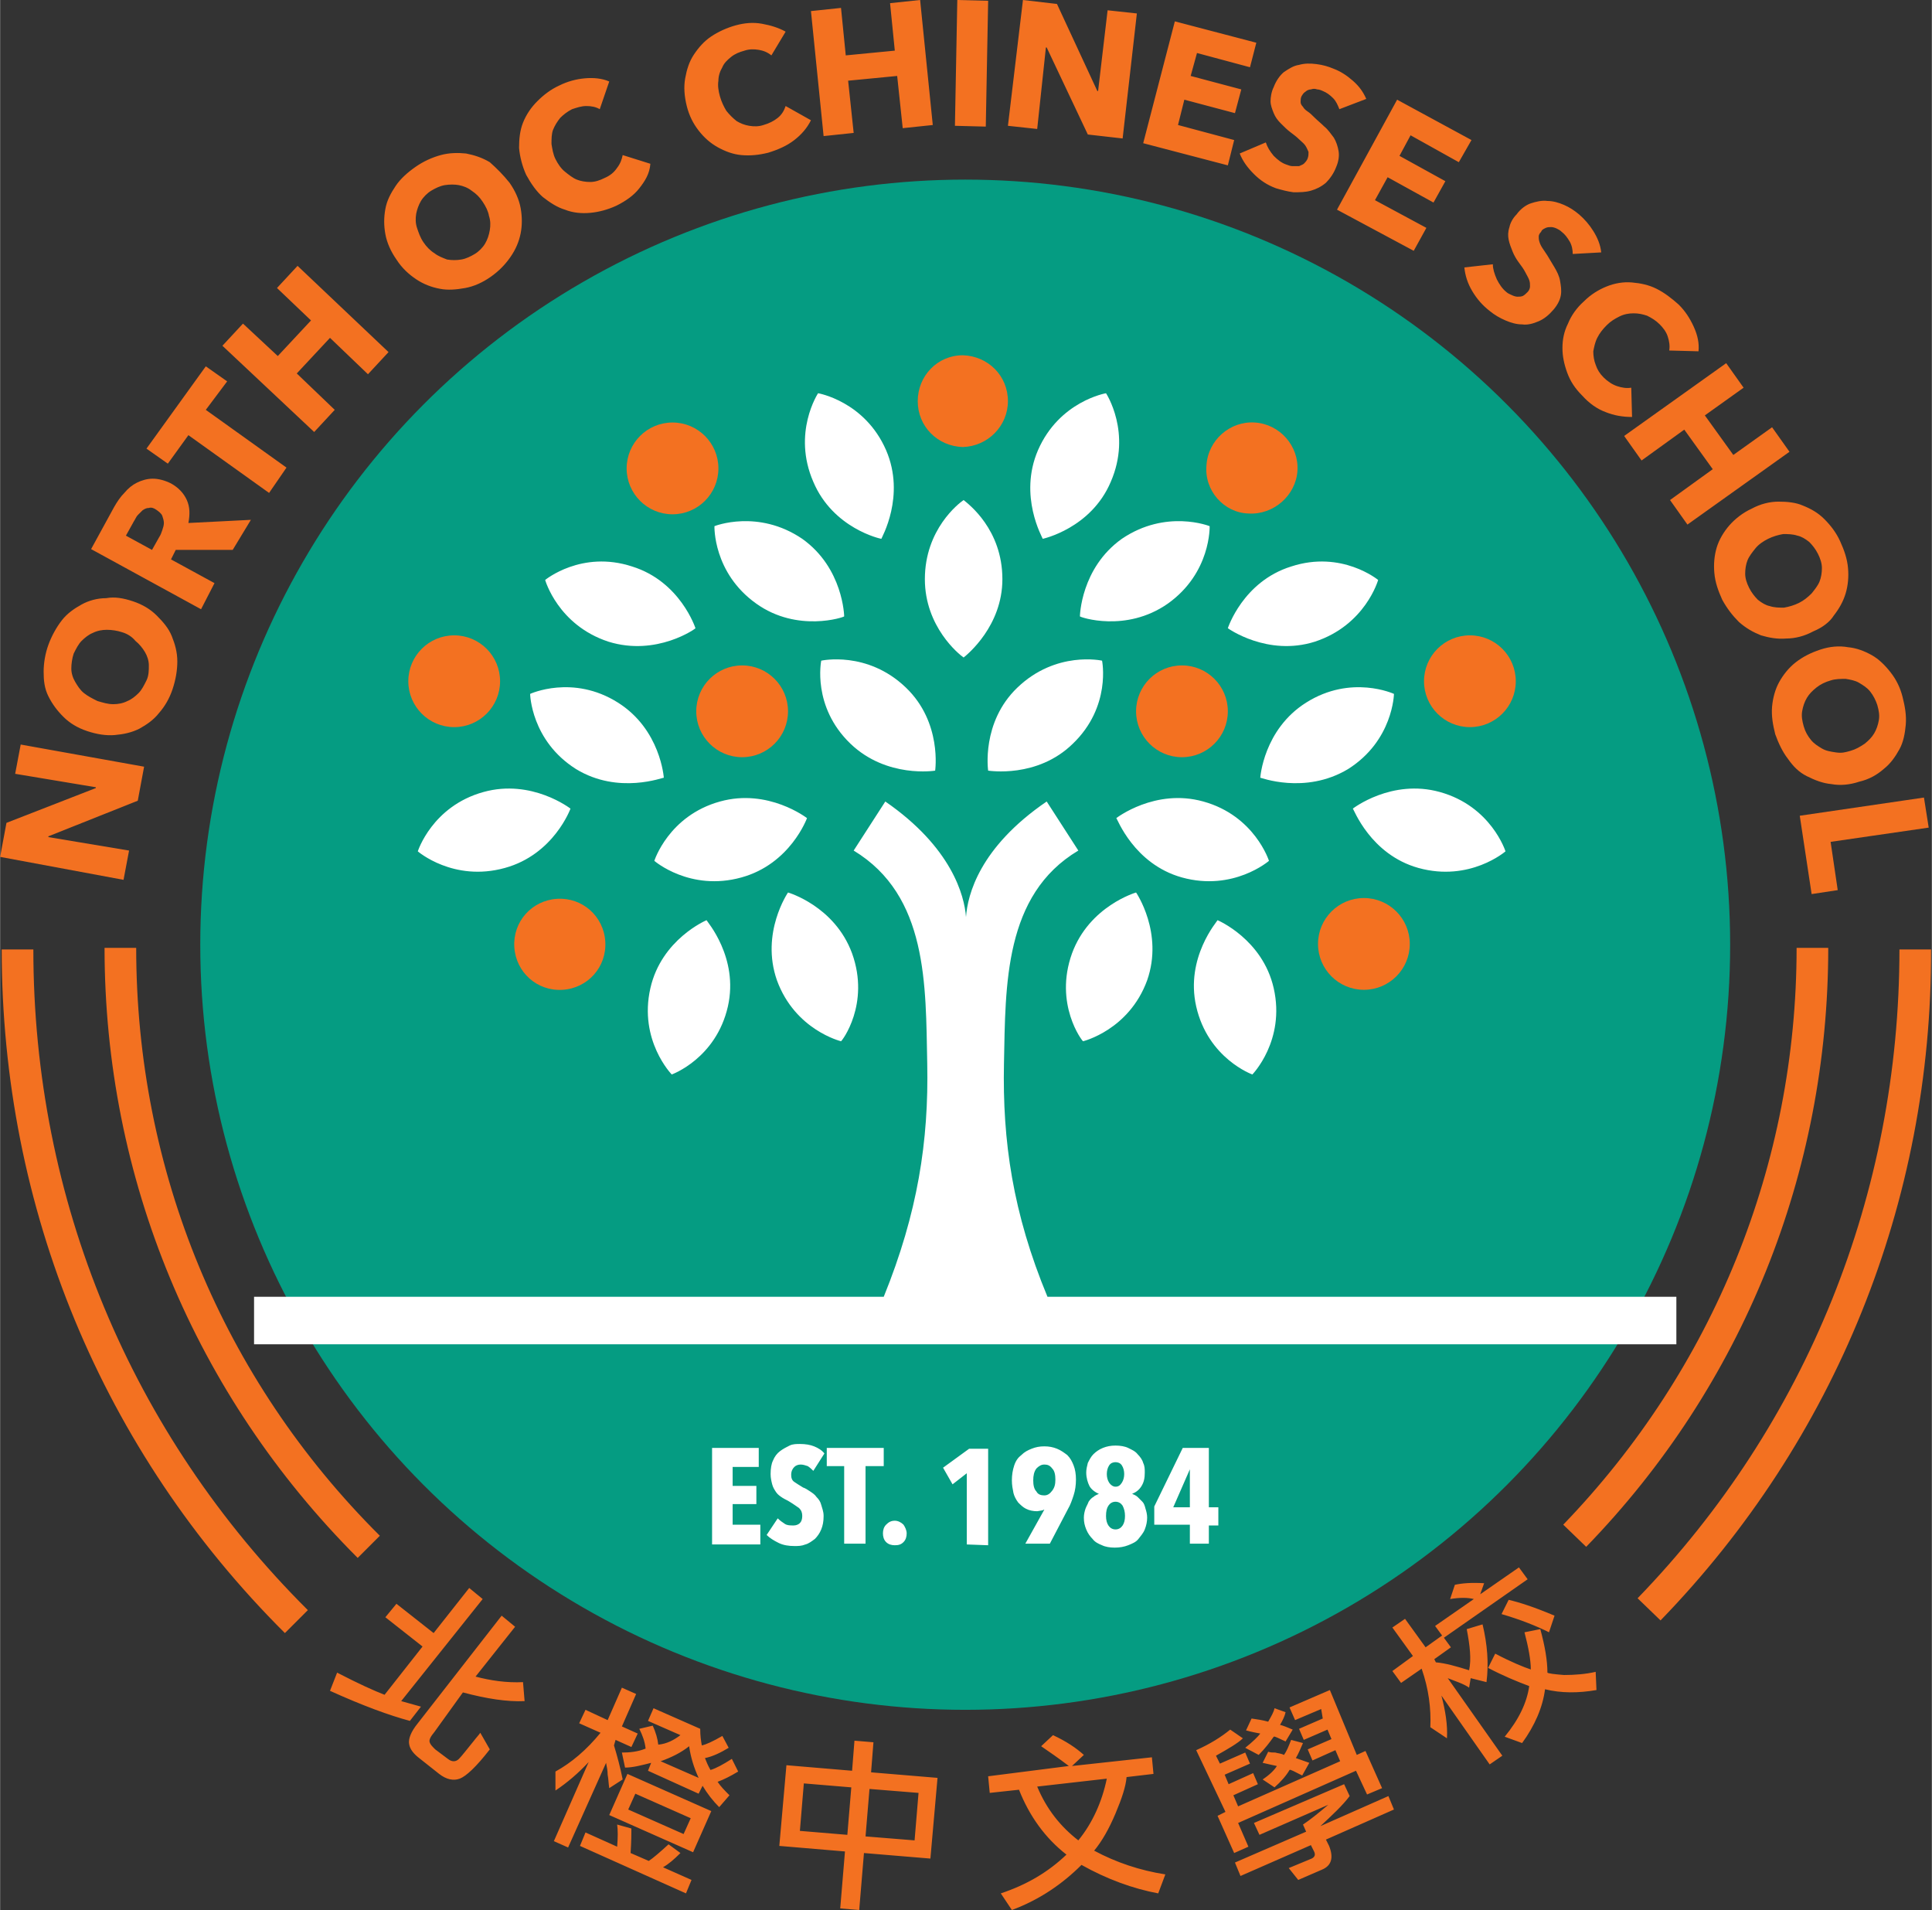 <svg id="Layer_1" xmlns="http://www.w3.org/2000/svg" viewBox="0 0 244.2 241.4" width="2500" height="2471"><rect x="0" y="0" width="244.2" height="241.4" fill="#333333" stroke="none"/><style>.st0{fill:#f37121}.st1{fill:#059c82}.st2{fill:#fff}</style><path class="st0" d="M45.2 196.9c-20.6-20.6-32-48-32-77.1h4c0 28.1 10.9 54.5 30.8 74.3l-2.8 2.8zM200.5 195.5l-2.9-2.8c19-19.7 29.5-45.6 29.5-72.9h4c0 28.4-10.8 55.3-30.6 75.7z"/><path class="st0" d="M36 206.4C12.9 183.4.2 152.7.2 120h4c0 31.6 12.3 61.2 34.7 83.5l-2.9 2.9zM209.9 204.8L207 202c21.4-22.1 33.1-51.2 33.1-82h4c.1 31.9-12.1 62-34.2 84.8zM17.4 101.2l-11.3 4.5v.1l10.2 1.7-.7 3.7L0 108.3l.8-4.3 11.3-4.4v-.1L1.9 97.8l.7-3.7 15.6 2.8-.8 4.3zM16.8 76c1.2.4 2.2 1 3 1.8.8.8 1.5 1.6 1.9 2.6.4 1 .7 2 .7 3.2 0 1.1-.2 2.3-.6 3.5s-1 2.2-1.7 3c-.7.9-1.6 1.5-2.5 2-1 .5-2 .7-3.1.8-1.1.1-2.3-.1-3.5-.5-1.2-.4-2.2-1-3-1.8-.8-.8-1.4-1.6-1.9-2.6s-.6-2-.6-3.1.2-2.3.6-3.4 1-2.2 1.7-3.1c.7-.9 1.6-1.5 2.5-2 .9-.5 2-.8 3.1-.8 1.1-.2 2.2 0 3.4.4zm-1.4 3.9c-.6-.2-1.3-.3-1.9-.3-.6 0-1.2.1-1.8.4-.5.2-1 .6-1.4 1-.4.4-.7 1-1 1.6-.2.6-.3 1.3-.3 1.9 0 .6.2 1.2.5 1.7s.6 1 1.1 1.4c.5.4 1.1.7 1.7 1 .7.2 1.3.4 2 .4.6 0 1.2-.1 1.8-.4.5-.2 1-.6 1.4-1 .4-.4.7-1 1-1.6s.3-1.3.3-1.9c0-.6-.2-1.2-.5-1.7s-.7-1-1.2-1.4c-.4-.5-1-.9-1.7-1.1zM29.4 69.5h-7.2l-.6 1.2 5.5 3-1.7 3.3-13.9-7.6 2.9-5.3c.4-.7.8-1.3 1.3-1.8.5-.6 1-1 1.6-1.3.6-.3 1.3-.5 2-.5s1.5.2 2.3.6c.9.5 1.6 1.2 2 2.1.4.9.4 1.8.2 2.9l7.9-.4-2.3 3.8zm-9.7-5.1c-.3-.2-.6-.3-.9-.2-.3 0-.5.1-.8.3l-.6.6c-.2.2-.3.5-.5.8l-1 1.8 3.3 1.8.9-1.6c.2-.3.3-.6.4-.9.1-.3.2-.6.2-.9 0-.3-.1-.6-.2-.9s-.5-.6-.8-.8zM26 51.8l10.2 7.3-2.2 3.2L23.8 55l-2.6 3.6-2.7-1.9L26 46.3l2.7 1.9-2.7 3.6zM46.5 47.3l-4.8-4.6-4.2 4.5 4.8 4.6-2.6 2.8-11.6-10.9 2.6-2.8 4.4 4.1 4.2-4.5-4.3-4.1 2.6-2.8 11.5 10.9-2.6 2.8zM64.4 23.1c.7 1 1.2 2.1 1.4 3.2s.2 2.2 0 3.2-.6 2-1.3 3c-.7 1-1.5 1.8-2.5 2.5s-2.1 1.2-3.2 1.4-2.2.3-3.2.1c-1.1-.2-2.1-.6-3-1.2s-1.8-1.4-2.5-2.5c-.7-1-1.2-2.1-1.4-3.2-.2-1.1-.2-2.1 0-3.2s.7-2 1.3-2.9 1.5-1.7 2.5-2.4 2.1-1.2 3.2-1.5c1.1-.3 2.2-.3 3.2-.2 1 .2 2 .5 3 1.1.9.8 1.7 1.6 2.5 2.6zM61 25.5c-.4-.6-.8-1-1.4-1.4-.5-.4-1.1-.6-1.6-.7s-1.2-.1-1.8 0c-.6.1-1.2.4-1.7.7s-1 .8-1.3 1.3-.5 1.1-.6 1.6c-.1.6-.1 1.2.1 1.8s.4 1.2.8 1.8c.4.6.9 1.1 1.4 1.4.5.4 1.1.6 1.6.8.6.1 1.2.1 1.8 0s1.2-.4 1.7-.7 1-.8 1.3-1.3.5-1.1.6-1.7.1-1.2-.1-1.8c-.1-.6-.4-1.2-.8-1.8zM80.8 23.8c-.7.9-1.7 1.6-2.9 2.2-1.1.5-2.2.8-3.3.9-1.1.1-2.2 0-3.2-.4-1-.3-1.9-.9-2.8-1.6-.8-.7-1.5-1.7-2.1-2.8-.5-1.1-.8-2.3-.9-3.4 0-1.1.1-2.2.5-3.2s1-1.9 1.8-2.7c.8-.8 1.7-1.5 2.8-2 1-.5 2.1-.8 3.2-.9s2.2 0 3.1.4l-1.2 3.5c-.5-.3-1.1-.4-1.7-.4s-1.2.2-1.8.4c-.6.3-1.1.7-1.5 1.1-.4.5-.7 1-.9 1.5s-.2 1.2-.2 1.8c.1.6.2 1.3.5 1.9.3.6.7 1.2 1.2 1.6.5.4 1 .8 1.5 1 .5.2 1.1.3 1.7.3.6 0 1.2-.2 1.8-.5.7-.3 1.2-.7 1.6-1.3.4-.5.6-1.1.7-1.6l3.5 1.1c-.1 1.3-.7 2.2-1.4 3.1zM100.4 17.7c-.9.7-2 1.2-3.3 1.6-1.2.3-2.3.4-3.4.3-1.1-.1-2.1-.5-3-1-.9-.5-1.7-1.2-2.4-2.1-.7-.9-1.2-1.9-1.5-3.1-.3-1.2-.4-2.4-.2-3.5s.5-2.1 1.1-3c.6-.9 1.3-1.7 2.2-2.3.9-.6 2-1.1 3.1-1.4 1.1-.3 2.2-.4 3.3-.2s2.1.5 3 1l-1.8 3c-.5-.4-1-.6-1.6-.7-.6-.1-1.2-.1-1.8.1-.7.2-1.2.4-1.7.8s-.9.8-1.1 1.3c-.3.5-.5 1.1-.5 1.7-.1.6 0 1.3.2 2s.5 1.3.8 1.8c.4.5.8.9 1.3 1.3.5.3 1 .5 1.6.6.6.1 1.2.1 1.8-.1.7-.2 1.3-.5 1.8-.9s.8-.9 1-1.5l3.2 1.8c-.5 1-1.2 1.8-2.1 2.5zM114.1 16.2l-.7-6.6-6.2.6.7 6.6-3.8.4-1.6-15.8 3.8-.4.6 6 6.2-.6-.6-6 3.8-.4 1.6 15.8-3.8.4zM120.7 15.9L121 0l3.9.1-.3 15.9-3.9-.1zM137.5 17l-5.2-11h-.1l-1.1 10.3-3.7-.4L129.3 0l4.3.5 5.1 11h.1L140 1.3l3.7.4-1.8 15.8-4.4-.5zM144.5 18.1l4-15.4 10.3 2.7-.8 3.1-6.7-1.8-.8 2.9 6.4 1.7-.8 3-6.4-1.7-.8 3.2 7.1 1.9-.8 3.2-10.7-2.8zM169.3 13.8c-.2-.5-.4-1-.8-1.4-.4-.4-.8-.7-1.3-.9-.2-.1-.5-.2-.7-.2-.3-.1-.5-.1-.8 0-.2 0-.5.1-.7.3-.2.1-.4.4-.5.6-.1.2-.1.5-.1.7 0 .2.1.4.3.6.1.2.3.4.6.6s.5.4.8.7c.4.4.9.8 1.3 1.2.5.4.8.9 1.2 1.4.3.5.5 1.1.6 1.7.1.6 0 1.3-.3 2-.3.8-.8 1.5-1.3 2-.6.5-1.2.8-1.9 1-.7.2-1.4.2-2.2.2-.8-.1-1.5-.3-2.2-.5-1.1-.4-2-1-2.8-1.8-.8-.8-1.4-1.6-1.8-2.6L160 18c.2.6.5 1.1 1 1.7.5.5 1 .9 1.6 1.1.3.1.5.2.8.2h.8c.2-.1.5-.2.6-.3.2-.2.4-.4.5-.7.1-.3.1-.5.1-.8-.1-.2-.2-.5-.4-.8-.2-.3-.5-.5-.8-.8-.3-.3-.7-.6-1.1-.9-.4-.3-.8-.7-1.2-1.1-.4-.4-.7-.8-.9-1.3-.2-.5-.4-1-.4-1.5s.1-1.2.4-1.8c.3-.8.8-1.5 1.3-1.9.6-.4 1.2-.8 1.9-.9.7-.2 1.4-.2 2.2-.1.8.1 1.5.3 2.2.6.8.3 1.6.8 2.4 1.5s1.3 1.4 1.7 2.3l-3.4 1.3zM169 26.5l7.6-13.9 9.4 5.1-1.6 2.8-6.1-3.4-1.4 2.6 5.8 3.2-1.5 2.7-5.8-3.2-1.6 2.9 6.5 3.5-1.6 2.9-9.7-5.2zM198.8 32.1c0-.5-.1-1.1-.4-1.6-.3-.5-.6-.9-1-1.2-.2-.2-.4-.3-.6-.4-.2-.1-.5-.2-.7-.2-.2 0-.5 0-.7.1-.2.1-.5.2-.6.5-.2.2-.3.4-.3.6 0 .2 0 .4.1.7s.2.5.4.8l.6.9.9 1.5c.3.5.6 1.1.7 1.7s.2 1.2.1 1.8c-.1.6-.4 1.2-.9 1.8-.6.7-1.2 1.2-1.9 1.5-.7.3-1.4.5-2.1.4-.7 0-1.4-.2-2.1-.5s-1.4-.7-2-1.2c-.9-.7-1.6-1.5-2.2-2.5s-.9-2-1-3l3.6-.4c0 .6.2 1.2.5 1.9.3.6.7 1.2 1.2 1.6.2.2.5.3.7.4s.5.2.7.2c.2 0 .5 0 .7-.1.2-.1.4-.3.6-.5.2-.2.3-.5.3-.7 0-.3 0-.5-.1-.8s-.3-.6-.5-1-.5-.8-.8-1.2c-.3-.4-.6-.9-.8-1.4-.2-.5-.4-1-.5-1.5-.1-.5-.1-1 .1-1.6.1-.5.4-1.1.9-1.6.5-.7 1.2-1.2 1.8-1.4s1.4-.4 2.1-.3c.7 0 1.4.2 2.1.5.7.3 1.3.7 1.9 1.2.7.6 1.3 1.3 1.8 2.1s.9 1.7 1 2.7l-3.6.2zM203 52.1c-1.1-.4-2.1-1.1-3-2.1-.9-.9-1.5-1.8-1.9-2.9s-.6-2.1-.6-3.1c0-1.1.2-2.1.7-3.1.4-1 1.1-2 2-2.8.9-.9 1.9-1.5 2.9-1.9 1-.4 2.1-.6 3.2-.5 1.1.1 2.1.3 3.1.8s1.9 1.2 2.8 2c.8.8 1.4 1.7 1.9 2.8.5 1.1.7 2.1.6 3.1l-3.7-.1c.1-.6 0-1.2-.2-1.8-.2-.6-.6-1.1-1-1.5-.5-.5-1-.8-1.6-1.1-.6-.2-1.1-.3-1.7-.3s-1.2.1-1.8.4-1.1.6-1.6 1.1c-.5.5-.9 1-1.2 1.6-.3.6-.4 1.2-.5 1.7 0 .6.1 1.2.3 1.7.2.6.5 1.1 1 1.6s1.1.9 1.7 1.1c.6.2 1.2.3 1.8.2l.1 3.7c-1.2 0-2.3-.2-3.3-.6zM211.1 63.2l5.4-3.9-3.6-5-5.4 3.9-2.2-3.1 12.9-9.2 2.2 3.1-4.9 3.5 3.6 5L224 54l2.2 3.1-12.9 9.2-2.2-3.1zM229.2 79.8c-1.1.6-2.3.9-3.4.9-1.1.1-2.2-.1-3.2-.4-1-.4-1.9-.9-2.8-1.7-.8-.8-1.5-1.7-2.1-2.8-.5-1.1-.9-2.2-1-3.4-.1-1.1 0-2.2.3-3.2s.9-2 1.6-2.8 1.7-1.6 2.8-2.1c1.1-.6 2.3-.9 3.4-.9s2.2.1 3.1.5c1 .4 1.9.9 2.7 1.7.8.8 1.5 1.7 2 2.8.5 1.1.9 2.2 1 3.4.1 1.1 0 2.2-.3 3.2s-.8 1.9-1.5 2.8c-.5.8-1.4 1.5-2.6 2zm-1.8-3.6c.6-.3 1.1-.7 1.6-1.2.4-.5.8-1 1-1.5.2-.5.3-1.1.3-1.7s-.2-1.2-.5-1.8c-.3-.6-.7-1.1-1.1-1.5-.5-.4-1-.7-1.5-.8-.6-.2-1.2-.2-1.8-.2-.6.1-1.3.3-1.9.6-.6.3-1.2.7-1.6 1.2-.4.5-.8 1-1 1.5-.2.5-.3 1.1-.3 1.7 0 .6.2 1.2.5 1.8.3.6.7 1.1 1.1 1.5.5.4 1 .7 1.5.8.6.2 1.2.2 1.8.2.6-.1 1.3-.3 1.9-.6zM235 98.8c-1.2.4-2.4.5-3.5.3-1.1-.1-2.1-.5-3.1-1s-1.7-1.2-2.4-2.2c-.7-.9-1.2-2-1.6-3.1-.3-1.2-.5-2.3-.4-3.5.1-1.1.4-2.2.9-3.1.5-.9 1.2-1.8 2.1-2.5.9-.7 1.9-1.2 3.1-1.6 1.2-.4 2.4-.5 3.5-.3 1.1.1 2.1.5 3 1 .9.5 1.7 1.3 2.4 2.2.7.9 1.2 1.9 1.5 3.1.3 1.2.5 2.3.4 3.5-.1 1.1-.3 2.2-.8 3.1-.5.9-1.1 1.8-2 2.5-.8.7-1.8 1.3-3.1 1.6zm-1.1-3.9c.7-.2 1.2-.5 1.8-.9.5-.4.9-.8 1.2-1.3s.5-1.1.6-1.7c.1-.6 0-1.2-.2-1.9-.2-.6-.5-1.2-.9-1.7s-.9-.8-1.4-1.1c-.5-.3-1.1-.4-1.7-.5-.6 0-1.3 0-1.9.2-.7.2-1.3.5-1.8.9s-.9.8-1.2 1.3-.5 1.1-.6 1.7c-.1.6 0 1.2.2 1.9s.5 1.2.9 1.7.9.8 1.4 1.1 1.1.4 1.8.5 1.1 0 1.8-.2zM227.5 103.1l15.7-2.3.6 3.8-12.4 1.8.9 6.1-3.3.5-1.5-9.9zM50.7 215l2.5.7-1.4 1.8c-2.6-.7-5.9-1.9-10.1-3.8l.9-2.3c2.7 1.4 4.7 2.3 6 2.8l4.8-6.1-4.7-3.7 1.4-1.7 4.7 3.7 4.5-5.7 1.7 1.4L50.7 215zm4.2 3.9c-.5.6-.7 1-.6 1.3.1.3.3.5.7.9l1.6 1.2c.5.4 1 .4 1.4 0 .4-.4 1-1.2 1.9-2.3.3-.4.6-.7.8-1l1.2 2.1c-1.7 2.2-3 3.4-3.8 3.7-.8.3-1.7.1-2.6-.6l-2.4-1.9c-.8-.6-1.3-1.2-1.4-1.9-.1-.6.2-1.5 1.1-2.6l10.6-13.6 1.7 1.4-5 6.3c1.9.5 3.9.8 6 .7l.2 2.4c-2.2.1-4.8-.3-7.8-1.1l-3.6 5zM77.6 220.6c.4 1.3.8 2.8 1.1 4.3L77 226c-.1-.7-.1-1.2-.2-1.7 0-.5-.1-1-.2-1.5l-4.8 10.7-1.8-.8 4.4-10c-1.3 1.4-2.7 2.6-4.2 3.6v-2.4c2-1.1 3.9-2.7 5.7-4.9l-2.7-1.2.8-1.7 2.8 1.3 1.8-4.1 1.8.8-1.8 4.1 2 .9-.8 1.7-2-.9-.2.7zm.4 12.8c.1-1.2.1-2.1 0-2.8l1.8.5c0 .6 0 1.6-.1 3.1l2.3 1c.6-.4 1.4-1.1 2.5-2.1l1.5 1.1c-.8.8-1.5 1.4-2.2 1.8l3.6 1.6-.7 1.7-13.4-6 .7-1.7 4 1.8zm8-14.1l-4.1-1.8.7-1.6 5.9 2.6c0 .9.1 1.5.2 2.1.5-.1 1.4-.5 2.6-1.2l.8 1.5c-1 .6-2 1.1-3 1.3.2.5.4 1 .7 1.5.7-.2 1.6-.7 2.7-1.4l.8 1.6c-1 .6-1.8 1-2.6 1.3.4.6.9 1.1 1.5 1.7l-1.3 1.5c-.8-.8-1.5-1.7-2.1-2.7l-.5 1-6.4-2.9.4-1c-1.2.3-2.3.6-3.3.6l-.4-1.9c1 0 2-.1 3-.5-.1-.9-.4-1.7-.8-2.5l1.7-.4c.4.9.6 1.6.7 2.4 1.1-.1 2-.6 2.8-1.2zm-6.7 4.9l10.6 4.7-2.3 5.2-10.6-4.7 2.3-5.2zm8 5.6l-7-3.1-.9 2 7 3.1.9-2zm-.2-9.1c-1 .8-2.2 1.4-3.6 1.9l4.8 2.1c-.6-1.3-1-2.6-1.2-4zM118.5 224.7l-.9 10.2-8.4-.7-.6 7.2-2.4-.2.6-7.2-8.3-.7.9-10.2 8.3.7.3-3.8 2.4.2-.3 3.8 8.4.7zm-10.9 1.2l-6-.5-.5 6 6 .5.5-6zm8.5.7l-6.2-.5-.5 6 6.2.5.5-6zM135.1 223.2c-1.3-1-2.5-1.8-3.5-2.5l1.5-1.4c1.7.8 2.9 1.6 3.9 2.5l-1.5 1.4 10.1-1.1.2 2.1-3.4.4c-.1 1.2-.6 2.7-1.4 4.6-.8 1.9-1.7 3.5-2.7 4.7 2.8 1.5 5.8 2.5 9 3l-.9 2.4c-3.2-.6-6.5-1.8-9.7-3.6-2.4 2.4-5.3 4.4-8.8 5.7l-1.4-2.1c3.3-1.1 6-2.7 8.3-4.9-2.7-2.1-4.7-4.9-6-8.2l-3.7.4-.2-2.1 10.2-1.3zm-4 2.6c1.2 2.9 3 5.1 5.2 6.8 1.8-2.2 3-4.9 3.6-7.8l-8.8 1zM169.9 225.5l.7 1.5c-.9 1.2-2.2 2.4-3.7 3.8l8.6-3.8.7 1.7-8.6 3.8.4.8c.6 1.5.3 2.5-.9 3l-3 1.3-1.2-1.5 2.9-1.2c.4-.2.5-.5.3-.9l-.4-.8-8.9 3.9-.7-1.7 9-3.9-.4-.9c.9-.6 1.9-1.4 3.2-2.5l-8.7 3.8-.7-1.5 11.4-4.9zm1.5-1.7l-14.9 6.6 1.3 3-1.8.8-2.1-4.7 1-.5-3.7-7.8c1.8-.8 3.2-1.7 4.3-2.6l1.6 1.1c-.6.6-1.8 1.3-3.4 2.2l.5 1 3.2-1.4.6 1.4-3.2 1.4.5 1.2 3.1-1.4.6 1.4-3.1 1.4.6 1.4 12.9-5.7-.6-1.4-2.9 1.3-.6-1.4 3-1.3-.5-1.2-3 1.3-.6-1.4 3-1.3-.2-1.2-3.3 1.4-.7-1.6 5.1-2.2 3.4 8.2 1.1-.5 2.1 4.7-1.9.8-1.4-3zm-10.4-4.3c-.5.7-1.1 1.5-1.9 2.3l-1.7-.9c1-.8 1.6-1.4 1.9-1.8-.5-.1-1.1-.2-1.8-.4l.7-1.5c.7.1 1.4.2 2.1.4.4-.7.7-1.2.8-1.7l1.4.5c-.1.5-.4 1.1-.7 1.6.4.1.9.3 1.6.6l-.9 1.5c-.9-.4-1.4-.7-1.5-.6zm2 4.2c-.4.7-1.1 1.5-1.9 2.2l-1.5-1c.9-.6 1.5-1.2 1.8-1.7-.4-.1-1-.2-1.8-.4l.7-1.4c.3.1.6.1.9.1.3.1.7.1 1.1.3.3-.4.6-1.1.9-1.9l1.5.4c-.3.7-.6 1.4-.9 1.9.6.2 1.1.4 1.7.6l-.9 1.6c-1-.5-1.5-.8-1.6-.7zM185.4 205.9l2-.6c.6 2.5.8 4.9.5 7.3l-2-.5-.2 1.2c-.7-.5-1.7-.8-2.7-1.2l6.9 9.8-1.6 1.1-6.1-8.7c.5 1.9.8 3.7.7 5.4l-2.1-1.4c.1-2.4-.2-4.8-1.1-7.4l-2.6 1.8-1.1-1.5 2.6-1.9-2.6-3.6 1.6-1.1 2.6 3.6 2.1-1.5 1.1 1.5-2.1 1.5.2.4c1.2.1 2.6.5 4.2 1 .3-1.4.1-3.1-.3-5.2zm2.7 4.9l.9-1.8c2.1 1.1 3.6 1.7 4.5 2 0-1.2-.3-2.8-.8-4.7l2-.4c.6 2.2.9 4 .9 5.5.1.1.8.2 2.1.3 1.3 0 2.7-.1 4-.4l.1 2.3c-2.3.4-4.5.4-6.5-.1-.3 2.3-1.3 4.6-2.9 6.8l-2.2-.8c1.8-2.2 2.8-4.3 3.1-6.4-1.6-.6-3.3-1.3-5.2-2.3zm-5.6-3.8l-1.1-1.5 4.9-3.4c-.8-.2-1.8-.2-3 0l.6-1.8c.9-.2 2.1-.3 3.7-.2l-.5 1.4 4.9-3.4 1.1 1.5-10.6 7.4zm13.3-.7c-1.6-.8-3.6-1.6-6-2.3l.9-1.8c1.3.3 3.2.9 5.8 2l-.7 2.1z"/><circle class="st1" cx="122" cy="119.4" r="96.7"/><path class="st2" d="M90 195.2V183h5.9v2.4h-3.3v2.4h3v2.3h-3v2.6h3.5v2.5H90zM102.8 185.9c-.2-.2-.4-.4-.7-.6-.3-.1-.6-.2-.9-.2-.3 0-.6.1-.8.3-.2.2-.4.5-.4 1 0 .4.1.7.4.9.3.2.6.4 1.1.7.3.1.6.3.9.5.3.2.6.4.8.7.3.3.5.6.6 1s.3.8.3 1.4c0 .7-.1 1.2-.3 1.7s-.5.9-.8 1.2c-.4.3-.8.6-1.2.7-.5.2-.9.2-1.4.2-.7 0-1.4-.1-2-.4-.6-.3-1.1-.6-1.5-1l1.4-2.1c.3.3.6.5.9.7.3.2.7.2 1.1.2.3 0 .6-.1.8-.3.2-.2.3-.5.3-.9s-.1-.7-.4-1c-.3-.2-.7-.5-1.2-.8-.3-.2-.6-.3-.9-.5-.3-.2-.6-.4-.8-.7s-.4-.6-.5-1c-.1-.4-.2-.8-.2-1.3 0-.7.1-1.3.3-1.7.2-.5.5-.9.9-1.2.4-.3.8-.5 1.2-.7s.9-.2 1.3-.2c.7 0 1.3.1 1.8.3.5.2 1 .5 1.3.9l-1.4 2.2zM109.4 185.3v9.8h-2.7v-9.8h-2.2V183h7.2v2.3h-2.3zM114.6 193.8c0 .4-.1.8-.4 1.1s-.6.4-1.1.4c-.4 0-.8-.1-1.1-.4-.3-.3-.4-.7-.4-1.1 0-.4.1-.8.4-1.1.3-.3.6-.5 1.1-.5.4 0 .8.2 1.1.5.2.3.4.7.4 1.1zM122.2 195.2v-9l-1.8 1.4-1.2-2.1 3.3-2.4h2.4v12.2l-2.7-.1zM131.1 191c-.5 0-1-.1-1.4-.3-.4-.2-.7-.5-1-.8-.3-.4-.5-.8-.6-1.2-.1-.5-.2-1-.2-1.6 0-.7.1-1.3.3-1.9s.5-1 .9-1.3c.4-.4.8-.6 1.3-.8s1-.3 1.6-.3 1.1.1 1.6.3c.5.2.9.5 1.3.8.4.4.6.8.8 1.3.2.5.3 1.1.3 1.8s-.1 1.4-.3 2c-.2.6-.4 1.2-.7 1.7l-2.3 4.4h-3.1l2.4-4.3c-.1 0-.2.1-.3.1s-.5.1-.6.1zm-.5-3.9c0 .6.1 1.1.4 1.4.2.4.6.5 1 .5s.7-.2 1-.6c.3-.4.4-.8.4-1.4s-.1-1.1-.4-1.4c-.3-.4-.6-.5-1-.5s-.7.2-1 .5c-.3.4-.4.9-.4 1.5zM145 191.8c0 .5-.1 1-.3 1.5s-.5.8-.8 1.2-.8.6-1.3.8c-.5.2-1.1.3-1.7.3-.6 0-1.2-.1-1.6-.3-.5-.2-.9-.4-1.2-.8-.3-.3-.6-.7-.8-1.2s-.3-.9-.3-1.5c0-.4.1-.8.2-1.1.1-.3.3-.6.4-.9.2-.3.4-.5.6-.6.2-.2.5-.3.7-.4-.5-.2-1-.6-1.2-1s-.4-1-.4-1.7c0-.4.1-.8.2-1.2.2-.4.4-.8.7-1.1.3-.3.7-.6 1.2-.8s1-.3 1.6-.3c.6 0 1.2.1 1.6.3s.9.4 1.2.8c.3.3.6.7.7 1.1.2.4.2.8.2 1.2 0 .7-.1 1.2-.4 1.7-.3.5-.7.8-1.2 1 .2.1.5.2.7.4l.6.6c.2.2.3.5.4.9.1.3.2.7.2 1.1zm-2.8-.2c0-.5-.1-.9-.3-1.3-.2-.3-.5-.5-.9-.5s-.7.2-.9.5c-.2.3-.3.7-.3 1.3 0 .5.1.9.3 1.2.2.3.5.5.9.5s.7-.2.9-.5c.2-.3.3-.7.3-1.2zm-.1-5.3c0-.4-.1-.8-.3-1.1-.2-.3-.5-.4-.8-.4s-.6.1-.8.4-.3.7-.3 1.1c0 .4.1.8.3 1.1.2.3.5.5.8.5.4 0 .6-.2.8-.5.2-.3.3-.7.3-1.1zM152.8 192.7v2.4h-2.4v-2.4h-4.5v-2.3l3.6-7.4h3.3v7.5h1.2v2.3h-1.2zm-2.4-7l-2.1 4.8h2.1v-4.8zM132.4 163.9c-4.4-10.6-5.7-19.7-5.5-29.5.2-9.9 0-21.3 9.4-26.9l-4-6.2c-8.5 5.8-10 11.8-10.2 14.6-.2-2.7-1.8-8.8-10.2-14.6l-4 6.2c9.4 5.7 9.1 17 9.3 26.9.2 9.8-1.2 18.9-5.5 29.5H32.1v6h179.8v-6h-79.5zM140.4 60.9c2.7-6.2-.6-11.2-.6-11.2s-5.9 1-8.6 7.2c-2.5 5.8.6 11.1.6 11.2 0 0 6.1-1.3 8.6-7.2zM135.6 94c4.9-4.7 3.7-10.5 3.7-10.5s-5.8-1.3-10.7 3.4c-4.6 4.4-3.7 10.5-3.7 10.5.1 0 6.2 1 10.7-3.4zM147.6 76.3c5.5-3.9 5.3-9.8 5.3-9.8s-5.5-2.2-11.1 1.6c-5.2 3.7-5.3 9.8-5.3 9.8 0 .1 5.8 2.1 11.1-1.6zM166.2 81.1c6.4-2.1 8-7.8 8-7.8s-4.6-3.8-11-1.7c-6.1 1.9-8 7.8-8 7.8s5 3.6 11 1.7zM170.4 97.2c5.7-3.6 5.8-9.5 5.8-9.5s-5.4-2.5-11.1 1.1c-5.4 3.4-5.8 9.5-5.8 9.5-.1-.1 5.6 2.2 11.1-1.1zM149.4 110.9c6.5 1.8 11-2.1 11-2.1s-1.8-5.7-8.3-7.5c-6.1-1.7-11 2.1-11 2.1.1 0 2.2 5.8 8.3 7.5zM179.3 109.7c6.5 1.8 11-2.1 11-2.1s-1.8-5.7-8.3-7.5c-6.1-1.7-11 2.1-11 2.1.1 0 2.2 5.8 8.3 7.5z"/><path class="st2" d="M151.2 127.2c1.5 6.6 7.1 8.6 7.1 8.6s4.2-4.3 2.7-10.9c-1.4-6.2-7.1-8.6-7.1-8.6 0 .1-4.1 4.7-2.7 10.9zM135.5 120.5c-2.3 6.4 1.3 11.1 1.4 11.1 0 0 5.8-1.4 8.1-7.7 2.1-6-1.4-11.1-1.4-11.1s-5.9 1.7-8.1 7.7zM126.7 73.2c0-6.3-4.3-9.5-4.9-10-.6.4-4.9 3.7-4.9 10 0 6 4.3 9.5 4.9 9.9v.1-.1c.5-.4 4.9-4 4.9-9.9zM102.8 60.9c-2.7-6.2.6-11.2.6-11.2s5.9 1 8.6 7.2c2.5 5.8-.6 11.1-.6 11.2-.1 0-6.1-1.3-8.6-7.2zM107.5 94c-4.9-4.7-3.7-10.5-3.7-10.5s5.8-1.3 10.7 3.4c4.6 4.4 3.7 10.5 3.7 10.5s-6.1 1-10.7-3.4zM95.6 76.3c-5.5-3.9-5.3-9.8-5.3-9.8s5.5-2.2 11.1 1.6c5.2 3.7 5.3 9.8 5.3 9.8 0 .1-5.9 2.1-11.1-1.6zM76.9 81.1c-6.4-2.1-8-7.8-8-7.8s4.6-3.8 11-1.7c6.1 1.9 8 7.8 8 7.8.1 0-4.9 3.6-11 1.7zM72.8 97.2c-5.7-3.6-5.8-9.5-5.8-9.5s5.4-2.5 11.1 1.1c5.4 3.4 5.8 9.5 5.8 9.5 0-.1-5.7 2.2-11.1-1.1zM93.7 110.9c-6.5 1.8-11-2.1-11-2.1s1.8-5.7 8.3-7.5c6.1-1.7 11 2.1 11 2.1s-2.1 5.8-8.3 7.5zM63.8 109.7c-6.5 1.8-11-2.1-11-2.1s1.8-5.7 8.3-7.5c6.1-1.7 11 2.1 11 2.1s-2.1 5.8-8.3 7.5zM92 127.2c-1.5 6.6-7.1 8.6-7.1 8.6s-4.2-4.3-2.7-10.9c1.4-6.2 7.1-8.6 7.1-8.6 0 .1 4.1 4.7 2.7 10.9zM107.7 120.5c2.3 6.4-1.3 11.1-1.4 11.1 0 0-5.8-1.4-8.1-7.7-2.1-6 1.4-11.1 1.4-11.1s5.9 1.7 8.1 7.7z"/><g><path class="st0" d="M152.5 58.8c.2-3.2 3-5.6 6.1-5.4 3.2.2 5.6 3 5.4 6.1s-3 5.6-6.2 5.4c-3.1-.1-5.6-2.9-5.3-6.1z"/></g><g><circle class="st0" cx="149.4" cy="89.9" r="5.8"/></g><g><circle class="st0" cx="172.4" cy="119.3" r="5.8"/></g><g><circle class="st0" cx="185.8" cy="86.1" r="5.8"/></g><g><circle class="st0" cx="85" cy="59.2" r="5.8"/></g><g><circle class="st0" cx="93.8" cy="89.9" r="5.8"/></g><g><path class="st0" d="M127.4 50.7c0-3.2-2.5-5.7-5.7-5.8-3.2 0-5.7 2.6-5.7 5.8 0 3.2 2.5 5.7 5.7 5.8 3.2-.1 5.7-2.7 5.7-5.8z"/></g><g><path class="st0" d="M70.4 113.6c3.2-.2 5.9 2.2 6.1 5.4.2 3.2-2.2 5.9-5.4 6.1-3.2.2-5.9-2.2-6.1-5.4-.2-3.2 2.2-5.9 5.4-6.1z"/></g><g><circle class="st0" cx="57.4" cy="86.1" r="5.8"/></g></svg>